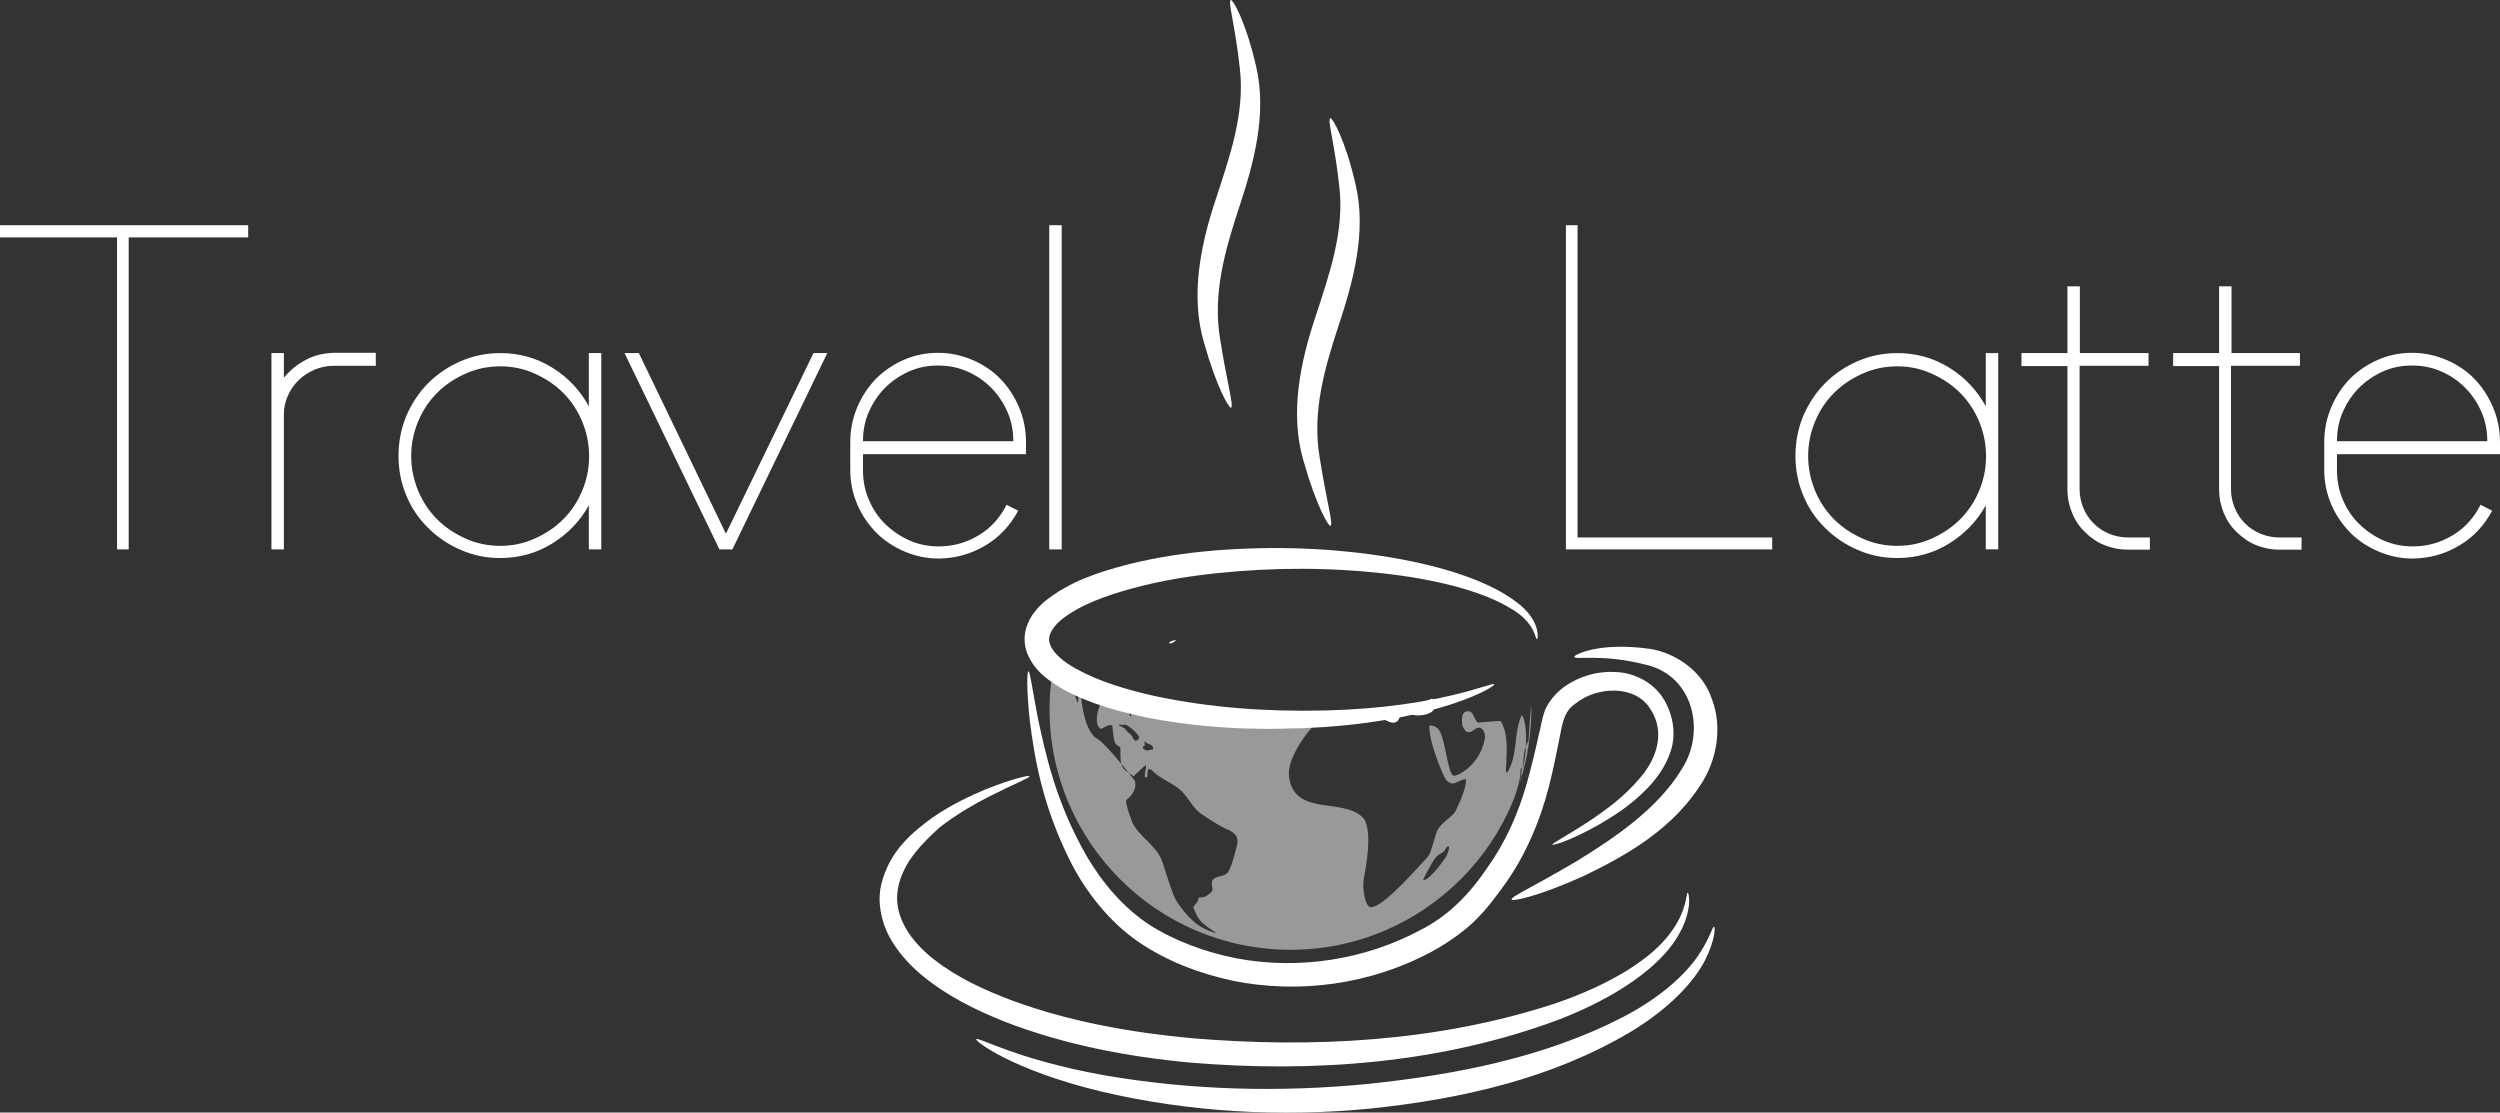 <svg version="1.1" id="Layer_1" xmlns="http://www.w3.org/2000/svg" x="0" y="0" viewBox="0 0 924.7 411.5" xml:space="preserve"><rect x="0" y="0" width="924.7" height="411.5" fill="#333333" stroke="none"/><style>.st0{fill:#fff}</style><path class="st0" d="M435.1 236.6c-.6.2-1.2.3-1.8.5-.5.3-.8.6-1 .8.7.1 1.5.2 2.8-1.3M517.7 265.3c.1-.5 0-1.2.1-1.7.9-.6 1.3-.7 4.2.6 2 .9 6.3.3 7.8-1.1 1.2-1.1 1.6-3.6-.1-4.7-1.6.7-3.2 1.3-4.8 1.9-1.7.6-3.5 1.2-5.2 1.8-1.8.6-3.5 1.1-5.3 1.6-1.3.4-2.7.7-4 1.1 2.9 2.6 6.3 3.8 7.3.5"/><path d="M566.3 261c-.6 8-.9 12-1 14.1 0 .3 0 .7-.1 1.5-.1.9-.1 1-.2 1.3.1-.5.1-1 .2-1.3 0-.4.1-.8.1-1.5 0-.2 0-.5-.1-.8-.3.5-.6 1.1-.8 1.7-.1 2.6-.5 5.6-1.2 9.1-.1.8-.2 1.5-.5 2.2.2-.8.3-1.5.5-2.2.4-3 .1-6.2 1.2-9.1.4-6.8-.7-10.6-1.5-11.6-3.2 6.8-1.3 14.8-5.4 21.4l-.5-.5c.5-9.3.7-14-1.9-18.6-.1-.1-8.3.5-8.4.6-1.7-1.1-1.4-4.6-4.2-4.2-2.5.4-1.6 5.1-1.6 5.2 0 0 1.2 4.2 4.1 1.8 3.1-2.6 4.6.9 4.2 3.1-1.8 10.1-10.6 14.2-11.6 13.7-1.2-.6-1.7-3.3-3.1-9.9-1.5-7.4-2.7-8.5-5.8-8.7-.3 6.3 5.2 18.8 6.1 20 .5.7 1.6 1.5 2.3 1.5 1.8 0 3.2-1.6 5.1-1.6.4 3.8-4 12-4 12.1-2.1 2.8-5.9 4.3-7 8-2.3 7.8-2.3 7.8-4 9.6-5.8 6.4-17.9 19.7-20.9 17.4-.2-.2-.4-.6-.6-.8 0 0-2.5-4.6-.9-11.5 0-.2 3.5-16.9-1-20.9-7.8-7-24.9-.3-27-14.6-.8-5.2 3.6-12.9 8.6-18.6-1.6.1-3.2.3-4.8.4-1.9.1-3.9.2-5.9.3-2 .1-3.9.1-5.9 0-2 0-3.9-.1-5.9-.2-2-.1-3.9-.2-5.9-.4-2-.2-3.9-.3-5.9-.6-1.9-.2-3.9-.5-5.8-.8-1.9-.3-3.9-.6-5.8-1s-3.8-.7-5.7-1.2c-1.9-.4-3.8-.9-5.6-1.3-1.9-.5-3.7-1-5.5-1.5-1.4-.4-2.8-.9-4.2-1.3 0 1.3.2 2.6-.4 3.9-.5-2.1-1.3-3.6-2.1-4.7-1.4-.5-2.8-1-4.1-1.5-1-.4-1.9-.8-2.8-1.1-.3.1-.5.1-.5.1-1.5.7-4.8 9.5-1.5 11.6 1.5-.4 2.6-1.8 4.3-1.3.7 6.8.7 6.8 3 8.1 0 3 0 4.8.3 6.1 1 1.2 2 2.4 2.8 3.4.5.3 1.1.7 1.8 1.2 0 0 3.2-3.1 4.6-4.2.1 1.6-.7 3.1-.4 4.6h.8c.3-2.8.3-2.8.3-2.9.3 0 .7-.1 1-.1.4.4 1 .9 1.4 1.3 2.7 2.4 6.2 3.7 9 5.9 3.2 2.5 4.7 6.5 7.8 9 0 0 6.6 4.5 9.1 5.6 3.2 1.4 5.1 2.4 4.8 5.6 0 .1-1.9 8.5-3.5 10.7-1.4 1.9-4.1 1.1-5.6 2.8-1.2 1.5.8 3.5-.8 4.8-1.9 1.6-2.2 1.6-4.5 1.8 0 1.1 0 1.1-2 3.5 2.1 5.3 3 5.9 8.9 9.8-3.6-1.1-8.5-2.5-14.2-10.8-1.9-2.8-1.9-2.8-6-15.5-2-6.2-8.3-9.1-11.1-14.6 0-.1-2.5-6.2-2.4-8.4 4.8-3.8 3.2-7.2 3.2-7.3 0 0-.9-1.1-2.2-2.8-1.7-1.1-2.4-1.9-2.8-3.4-3.2-3.9-7.1-8.3-8.8-9.2l-.7-.4c-3.3-2.8-5.2-9.7-5.6-19.3-.3-.1-.5-.3-.8-.4.1 5.8.1 6-.2 6.8-1-2.3-1.5-4.9-1.6-7.7l-.1-.1c-1.6-.8-3.2-1.7-4.7-2.6-.9-.5-1.8-1.1-2.8-1.7-.5 3.3-.9 6.6-1.1 10-2.4 49.1 35.5 90.9 84.7 93.3 49.1 2.4 90.9-35.5 93.3-84.7.1-1.2.1-2.4.1-3.5-.1-1.3-.1-1.4-.1-2zm-145 12.1s-.8 1.2-1.5.8l-.2-.2c-.5-.5-.7-1.2-1.1-1.7-.5-.6-1.1-.9-1.6-1.5-.9-1.1-.9-1.1-1.1-1.2-1.8-.9-1.8-.9-1.9-1.1v-.3c1.1.3 1.1.3 1.4.2.8-.1.8-.1.9-.1 2.1.8 5.5 4.1 5.1 5.1m5 4.2c-.3.1-.5-.1-.8 0-.3.1-.6.3-1 .3s-1.5-.3-1.7-.8c0 0-.3-.6.2-.8.2-.1.3-.1.4-.3.2-.5-.2-1-.1-1.5h.1c.3.2.4.5.7.6.5.3 1.2.5 1.7.8l.2.2c.2.1.6.6.5 1.1.1.3 0 .3-.2.4m108.9 39c-.5 1-6.1 9.1-8.8 9.3 0-.7 3.8-7.4 4.1-7.7.5-.6.7-.9 1.1-1.3.7-.7 1.7-1 2.4-1.6.5-.4.6-1.1 1.1-1.6.3-.3.5-.4.6-.4.6-.1.1 1.9-.5 3.3m26.3-24.9l-.9 2.5c-.1.3-.2.4-.3.6 2.5-7.2 2.1-9.5 2.1-9.5-.1-.2.2-1 .3-1.1h.1c.1.2-.1 3.1-.2 3.6-.2 1-.6 2.3-1.1 3.9m1.7-5.3l.3-.9c-.2.3-.3.6-.3.9" opacity=".5" fill="#fff"/><path class="st0" d="M332.1 328.8c-1.8 10.2 5 19.6 13.4 26.1 8.5 6.7 18.8 11.4 29.2 15.3 21.1 7.7 43.5 11.7 66 13.8 45 3.8 91.4 1.3 134.4-12.8 21.4-7.3 35.9-16.9 42.5-25.8 6.8-8.9 5.9-15.3 6.7-15.2.2-.3 2.3 6.5-4.2 16.9-6.4 10.3-21.2 21.3-42.9 29.8-43.8 16.5-91.2 20-137.4 16.1-23.1-2.2-46.2-6.6-68.2-15.1-10.9-4.4-21.6-9.6-31-17.5-4.6-3.9-8.8-8.6-11.8-14.2-2.9-5.6-4.3-12.5-2.9-18.8 3-12.9 12.1-19.9 19-25 7.3-5 14-8 19.3-10.3 10.8-4.3 16.5-5.4 16.6-5 .2.6-5.2 2.6-15.3 7.7-5 2.6-11.3 6.1-17.9 11.2-6 5.5-13.7 12.7-15.5 22.8"/><path class="st0" d="M408.3 397.7c32.3 5.6 65.4 6.4 97.9 3.2 32.4-3.4 65.2-9.8 94.1-24.7 14.4-7.5 23.3-16.1 27.8-22.7 4.5-6.7 5.3-10.9 5.9-10.7.4 0 .6 4.5-3.3 12.3-3.9 7.7-12.8 17.6-27.3 26.4-29.3 17.5-63 25-96.2 28.5-33.4 3.3-67.4 1.4-100-6.3-32.8-7.9-46.7-18.7-46.1-19.3.3-1.2 14.8 7.5 47.2 13.3M513.5 212.3c-21-2.5-42.3-2.5-63.3-.3-10.5 1.1-20.9 2.8-30.9 5.5-9.9 2.7-20.1 6.2-27.2 12.1-3.4 3.1-4.9 6.2-3.6 9 1.2 3.2 5.2 6.4 9.4 8.7 8.6 4.8 18.8 7.8 29 10.1 20.5 4.4 41.8 5.9 63 5.4 42.6-1 62.4-10.8 62.8-9.7.7.7-19 12.7-62.5 15.8-21.6 1.5-43.4.8-65-3.3-10.7-2.2-21.5-5-31.7-10.5-4.9-2.9-10.4-6.2-13.4-13.1-1.5-3.4-1.5-7.8 0-11.2 1.4-3.5 3.7-6 6-8.1 9.6-7.8 20.4-11.1 31-13.9 10.7-2.7 21.5-4.3 32.4-5.2 21.7-1.7 43.5-1 65 2.6 21.4 3.6 37.1 9.5 46 16.2 9.6 6.8 8.5 14.5 7.9 14-.5.2-.4-6.1-9.7-11.4-8.8-5.4-24.2-10.2-45.2-12.7"/><path class="st0" d="M401.9 316.6c6 10.2 13.7 19.2 23.3 25.5 9.6 6.1 21 10.2 32.3 12.4 22.9 4.3 47.3.5 67.7-10.4 10.5-5.3 18.2-13.2 24.9-23.1 6.8-9.5 11.5-20.1 14.7-31.5 1.6-5.7 3-11.5 4.3-17.4.9-3.2.9-5.3 2.4-9.5 1.6-3.6 4.2-6.4 7-8.5 5.8-4.1 12.6-6 19.5-5.5 6.9.3 14.1 4.2 17.6 10.4 3.5 6 4.3 13 2.4 18.7-1.8 5.7-5.1 10-8.3 13.5-6.6 6.9-13.3 10.9-18.6 14-10.8 6-16.7 7.6-16.9 7.2-.2-.5 5.3-3.1 15.3-9.8 4.9-3.4 11.1-7.8 16.8-14.5 5.7-6.3 10.3-16.7 4.1-25.9-5.5-8.9-19.5-8.4-27.5-2.1-4.5 3.1-4.9 7-6.2 13.6-1.2 6-2.4 12-4 18-3.1 12-8.2 24-15.4 34.4-3.7 5.2-7.2 10-12.1 14.8-4.8 4.5-10.2 8.1-15.8 11.2-22.4 12-48.9 15.7-73.7 10.6-12.4-2.7-24.2-7.2-34.9-14.5-10.5-7.4-18.6-17.6-24.4-28.6-11.4-22.3-13.9-41-15.5-53-1.3-12.2-1-18.3-.5-18.3.6 0 1.3 6 3.6 17.9 2.6 11.6 6.1 29.8 17.9 50.4"/><path class="st0" d="M582.9 318.7c15.2-9.3 30.6-20 39.2-34.3 8.9-13.8 4.3-34.4-13.2-38.5-16.8-4.3-26.5-1.6-26.6-3-.2-.5 8.6-5.6 28-2.9 9.6 1.5 19.8 8.5 23 18.9 3.7 9.8 1.8 21.4-3.4 30-10.6 17.4-27.7 27.2-44.3 35.2-17 7.6-26.2 9.4-26.5 8.6-.3-1 8.2-4.8 23.8-14M464.6 24.5c4.2 17.8-1 36.3-6.3 52.3-5.3 16.1-9.8 32-7 48.6 2.6 16.6 5.2 25.1 4 25.4-.7.2-5.2-7.2-10-24.2-5.1-17.4-1.1-36.4 4.3-52.6 5.3-16.3 10.9-32 9-48.6C456.8 8.8 454 .3 455.3 0c.6-.2 5.3 7.2 9.3 24.5M501.4 68.2c4.2 17.8-1 36.3-6.3 52.3-5.3 16.1-9.8 32-7 48.6 2.6 16.6 5.2 25.1 4 25.4-.7.2-5.2-7.2-10-24.2-5.1-17.4-1.1-36.4 4.3-52.6 5.3-16.3 10.9-32 9-48.6-1.8-16.6-4.6-25.1-3.3-25.4.6-.2 5.3 7.2 9.3 24.5M91.8 83.3H0v4.5h43.3v115.4h4.3V87.8h44.2zM113.1 133.1c-3.2 1.7-5.9 3.9-8.1 6.6v-9.1h-4.6v72.6h4.6v-50c0-2.4.5-4.7 1.5-6.9s2.3-4.1 4-5.7c1.7-1.7 3.7-2.9 5.9-3.9 2.2-.9 4.6-1.4 7.1-1.4H139v-4.8h-15.4c-3.8.1-7.3.9-10.5 2.6zM172.2 199.2c-4-1.8-7.5-4.1-10.5-7.1s-5.3-6.5-7-10.5c-1.7-4.1-2.6-8.4-2.6-12.9 0-4.6.9-8.9 2.6-12.9 1.7-4.1 4.1-7.6 7-10.5 3-3 6.5-5.3 10.5-7.1 4-1.8 8.3-2.7 12.9-2.7 4.5 0 8.7.9 12.7 2.7 4 1.8 7.5 4.1 10.5 7.1s5.3 6.5 7 10.5c1.7 4.1 2.6 8.4 2.6 12.9 0 4.6-.9 8.9-2.6 12.9-1.7 4.1-4.1 7.6-7 10.5-3 3-6.5 5.3-10.5 7.1-4 1.8-8.2 2.7-12.7 2.7-4.6 0-8.9-.9-12.9-2.7zm45.6-48.9c-3.2-5.9-7.7-10.7-13.5-14.3-5.8-3.6-12.2-5.4-19.3-5.4-5.1 0-10 1-14.6 3s-8.6 4.7-12 8.1c-3.4 3.4-6.1 7.5-8.1 12.1-1.9 4.6-2.9 9.6-2.9 14.8 0 5.3 1 10.2 2.9 14.7 1.9 4.6 4.6 8.6 8.1 12 3.4 3.4 7.4 6.1 12 8.1s9.4 3 14.6 3c7.1 0 13.5-1.8 19.3-5.4 5.8-3.6 10.3-8.3 13.5-14.1v16.3h4.6v-72.6h-4.6v19.7zM268.5 197.4l-32.2-66.8H231l35.1 72.6h4.8l35.1-72.6h-5.1zM319.2 163.2c0-3.9.7-7.6 2.2-10.9 1.5-3.4 3.5-6.4 6-8.9s5.5-4.5 8.8-6c3.4-1.5 6.9-2.2 10.7-2.2 3.9 0 7.5.7 10.9 2.2 3.4 1.5 6.3 3.5 8.8 6 2.5 2.5 4.5 5.5 6 8.9 1.5 3.4 2.2 7 2.2 10.9h-55.6zm45.2 38.6c5.3-3.1 9.3-7.5 12.2-12.9l-4.3-2.2c-2.4 4.8-5.8 8.6-10.3 11.3-4.5 2.7-9.4 4.1-14.7 4.1-3.9 0-7.5-.7-10.9-2.2-3.4-1.5-6.3-3.5-8.9-6s-4.6-5.5-6.1-9c-1.5-3.4-2.2-7.1-2.2-11V168h60.3v-4.5c0-4.6-.9-8.9-2.6-12.9-1.7-4-4-7.5-6.9-10.5-2.9-3-6.4-5.3-10.4-7-4-1.7-8.2-2.6-12.7-2.6s-8.7.9-12.6 2.6c-3.9 1.7-7.4 4.1-10.3 7-2.9 3-5.2 6.5-6.9 10.5-1.7 4-2.6 8.3-2.6 12.9v10.3c0 4.6.9 8.8 2.6 12.8s4.1 7.4 7 10.4c3 3 6.5 5.3 10.5 7 4 1.7 8.2 2.6 12.7 2.6 6.2-.1 11.9-1.7 17.1-4.8zM388.1 83.3h4.6v119.9h-4.6zM864.4 163.2c0-3.9.7-7.6 2.2-10.9 1.5-3.4 3.5-6.4 6-8.9s5.5-4.5 8.8-6c3.4-1.5 6.9-2.2 10.7-2.2 3.9 0 7.5.7 10.9 2.2 3.4 1.5 6.3 3.5 8.8 6 2.5 2.5 4.5 5.5 6 8.9 1.5 3.4 2.2 7 2.2 10.9h-55.6zm45.2 38.6c5.3-3.1 9.3-7.5 12.2-12.9l-4.3-2.2c-2.4 4.8-5.8 8.6-10.3 11.3-4.5 2.7-9.4 4.1-14.7 4.1-3.9 0-7.5-.7-10.9-2.2-3.4-1.5-6.3-3.5-8.9-6-2.6-2.5-4.6-5.5-6.1-9-1.5-3.4-2.2-7.1-2.2-11V168h60.3v-4.5c0-4.6-.9-8.9-2.6-12.9-1.7-4-4-7.5-6.9-10.5-2.9-3-6.4-5.3-10.4-7-4-1.7-8.2-2.6-12.7-2.6s-8.7.9-12.6 2.6c-3.9 1.7-7.4 4.1-10.3 7-2.9 3-5.2 6.5-6.9 10.5-1.7 4-2.6 8.3-2.6 12.9v10.3c0 4.6.9 8.8 2.6 12.8s4.1 7.4 7 10.4c3 3 6.5 5.3 10.5 7 4 1.7 8.2 2.6 12.7 2.6 6.2-.1 11.9-1.7 17.1-4.8zm-58.7-71.2h-25.5v-24.7h-4.6v24.7h-17v4.8h17V181c0 3.1.6 6 1.7 8.7 1.1 2.7 2.7 5.1 4.8 7.1s4.4 3.7 7.1 4.8c2.7 1.1 5.6 1.7 8.7 1.7h8.2v-4.5H843c-2.4 0-4.7-.5-6.9-1.4-2.2-.9-4.1-2.2-5.7-3.8-1.6-1.6-2.9-3.5-3.8-5.7-.9-2.2-1.4-4.5-1.4-6.9v-45.7h25.5v-4.7zm-56.1 0h-25.5v-24.7h-4.6v24.7h-17v4.8h17V181c0 3.1.6 6 1.7 8.7 1.1 2.7 2.7 5.1 4.8 7.1 2.1 2.1 4.4 3.7 7.1 4.8 2.7 1.1 5.6 1.7 8.7 1.7h8.2v-4.5H787c-2.4 0-4.7-.5-6.9-1.4-2.2-.9-4.1-2.2-5.7-3.8-1.6-1.6-2.9-3.5-3.8-5.7-.9-2.2-1.4-4.5-1.4-6.9v-45.7h25.5v-4.7zm-105.9 68.6c-4-1.8-7.5-4.1-10.5-7.1s-5.3-6.5-7-10.5c-1.7-4.1-2.6-8.4-2.6-12.9 0-4.6.9-8.9 2.6-12.9 1.7-4.1 4.1-7.6 7-10.5 3-3 6.5-5.3 10.5-7.1 4-1.8 8.3-2.7 12.9-2.7 4.5 0 8.7.9 12.7 2.7 4 1.8 7.5 4.1 10.5 7.1s5.3 6.5 7 10.5c1.7 4.1 2.6 8.4 2.6 12.9 0 4.6-.9 8.9-2.6 12.9-1.7 4.1-4.1 7.6-7 10.5-3 3-6.5 5.3-10.5 7.1-4 1.8-8.2 2.7-12.7 2.7-4.6 0-8.9-.9-12.9-2.7zm45.6-48.9c-3.2-5.9-7.7-10.7-13.5-14.3-5.8-3.6-12.2-5.4-19.3-5.4-5.1 0-10 1-14.6 3s-8.6 4.7-12 8.1-6.1 7.5-8.1 12.1c-1.9 4.6-2.9 9.6-2.9 14.8 0 5.3 1 10.2 2.9 14.7 1.9 4.6 4.6 8.6 8.1 12 3.4 3.4 7.4 6.1 12 8.1s9.4 3 14.6 3c7.1 0 13.5-1.8 19.3-5.4 5.8-3.6 10.3-8.3 13.5-14.1v16.3h4.6v-72.6h-4.6v19.7zm-79 48.5h-72V83.3h-4.3v119.9h76.3v-4.4z"/></svg>